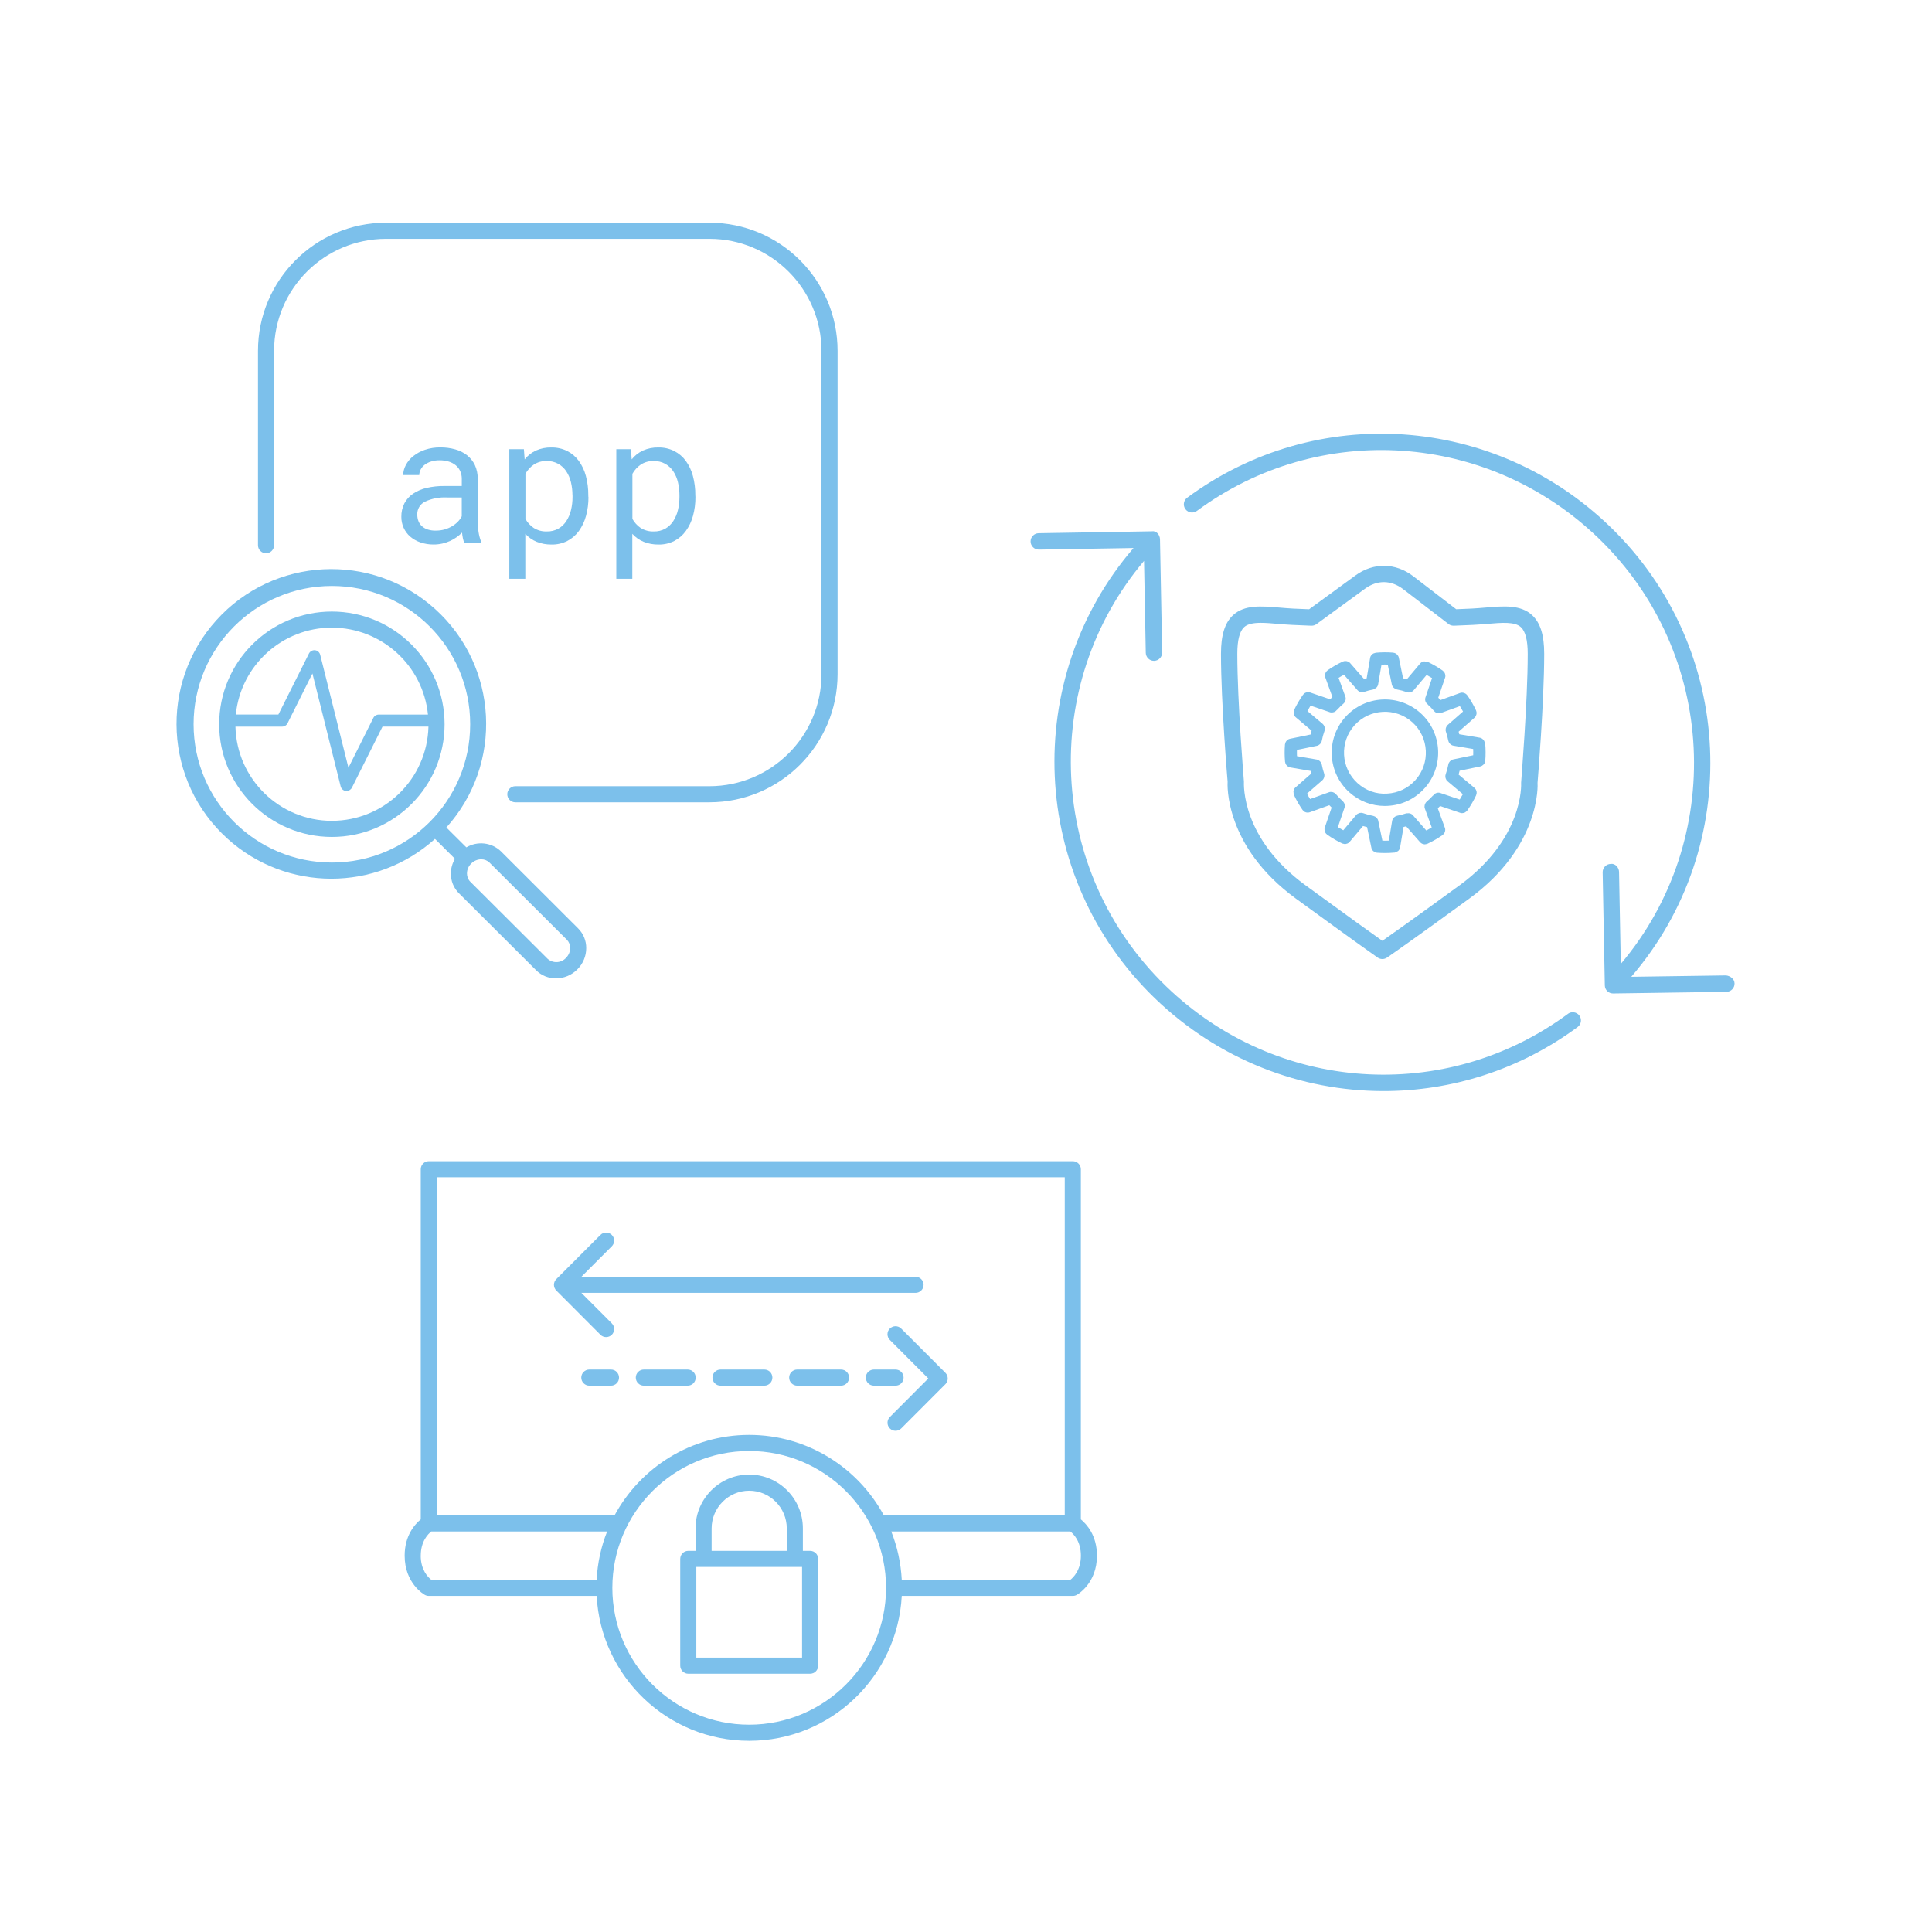 <svg viewBox="0 0 600 600" xmlns="http://www.w3.org/2000/svg" id="Layer_1"><defs><style>.cls-1{fill:#7cc0eb;stroke-width:0px;}</style></defs><g id="app-magnifying-health"><g id="a19f03ad-e8bf-4391-9191-ce0a7b2f6d2c"><path d="M144.22,168.57c-.22-.45-.38-.92-.47-1.42-.12-.58-.2-1.17-.26-1.75-.52.52-1.08.99-1.68,1.42-.64.46-1.32.86-2.04,1.18-.76.34-1.56.61-2.38.8-.88.2-1.78.3-2.69.3-1.42.02-2.84-.21-4.18-.67-1.16-.4-2.24-1.02-3.17-1.82-.85-.75-1.53-1.67-2-2.71-.48-1.07-.72-2.23-.71-3.4-.03-1.45.3-2.89.95-4.19.64-1.21,1.57-2.24,2.7-3,1.28-.85,2.71-1.46,4.2-1.79,1.8-.41,3.65-.61,5.5-.59h5.42v-2.28c0-.82-.16-1.62-.5-2.36-.32-.69-.78-1.3-1.37-1.79-.64-.52-1.37-.91-2.17-1.15-.93-.28-1.89-.41-2.85-.4-.9-.01-1.79.11-2.64.38-.71.22-1.38.55-1.98,1-.52.39-.95.89-1.25,1.46-.29.54-.44,1.14-.45,1.75h-5c.03-1.09.31-2.15.83-3.11.56-1.06,1.34-2,2.28-2.75,1.08-.87,2.31-1.53,3.63-1.98,1.56-.52,3.2-.78,4.85-.75,1.55-.01,3.1.19,4.59.61,1.33.36,2.58.98,3.66,1.82,1.03.82,1.86,1.86,2.43,3.04.61,1.34.91,2.8.88,4.27v13.5c0,1.03.1,2.06.27,3.07.15.97.4,1.92.75,2.83v.43l-5.18.02ZM135.43,164.78c.92,0,1.83-.12,2.71-.38.8-.23,1.58-.57,2.29-1,.66-.39,1.26-.86,1.79-1.41.47-.49.87-1.04,1.18-1.65v-5.85h-4.62c-2.33-.12-4.65.32-6.77,1.29-1.55.75-2.5,2.34-2.42,4.06,0,.68.11,1.36.36,2,.23.6.61,1.14,1.08,1.57.53.47,1.15.82,1.83,1.04.82.25,1.68.36,2.55.34Z" class="cls-1"></path><path d="M182.75,154.36c.02,1.96-.24,3.92-.75,5.82-.45,1.68-1.19,3.27-2.2,4.69-.94,1.3-2.17,2.37-3.59,3.11-1.51.77-3.18,1.16-4.88,1.13-1.6.03-3.2-.26-4.69-.86-1.33-.55-2.53-1.4-3.5-2.47v13.96h-4.97v-40.24h4.53l.24,3.17c.94-1.18,2.14-2.12,3.5-2.75,1.5-.66,3.13-.99,4.77-.95,1.71-.03,3.41.34,4.94,1.1,1.42.73,2.65,1.77,3.6,3.06,1.01,1.41,1.76,3,2.2,4.69.52,1.96.77,3.98.75,6l.02.55ZM177.78,153.79c0-1.36-.15-2.72-.47-4.04-.28-1.21-.77-2.35-1.45-3.39-.64-.96-1.49-1.76-2.5-2.32-1.1-.6-2.34-.9-3.59-.86-1.42-.05-2.81.34-4,1.11-1.08.73-1.97,1.71-2.59,2.86v14c.63,1.13,1.51,2.09,2.58,2.81,1.22.76,2.64,1.14,4.08,1.08,1.25.03,2.48-.27,3.58-.87,1-.58,1.84-1.39,2.47-2.36.67-1.04,1.16-2.2,1.44-3.41.32-1.33.48-2.69.47-4.06v-.57Z" class="cls-1"></path><path d="M215.97,154.36c.02,1.96-.24,3.92-.75,5.82-.45,1.68-1.19,3.27-2.21,4.69-.94,1.3-2.16,2.37-3.58,3.11-1.5.77-3.18,1.16-4.87,1.13-1.61.03-3.2-.26-4.69-.86-1.34-.55-2.53-1.4-3.5-2.47v13.96h-4.97v-40.24h4.54l.24,3.17c.94-1.18,2.14-2.12,3.5-2.75,1.5-.66,3.13-.99,4.76-.95,1.71-.04,3.41.34,4.94,1.1,1.42.72,2.66,1.77,3.6,3.06,1.02,1.41,1.77,3,2.21,4.69.52,1.96.77,3.98.75,6l.03.55ZM211.01,153.79c0-1.36-.15-2.72-.47-4.04-.28-1.2-.77-2.35-1.45-3.39-.64-.96-1.5-1.75-2.5-2.32-1.1-.6-2.35-.9-3.6-.86-1.42-.05-2.81.34-4,1.11-1.08.74-1.96,1.72-2.59,2.86v14c.63,1.12,1.51,2.09,2.57,2.81,1.22.76,2.65,1.14,4.09,1.08,1.25.03,2.48-.27,3.57-.87,1-.58,1.84-1.39,2.47-2.36.67-1.05,1.16-2.2,1.44-3.41.32-1.33.47-2.69.47-4.06v-.57Z" class="cls-1"></path><path d="M220.34,69.16h-100.45c-21.96.02-39.75,17.82-39.77,39.78v60.38c0,1.38,1.12,2.5,2.5,2.5s2.5-1.12,2.5-2.5v-60.38c.02-19.2,15.58-34.75,34.77-34.77h100.45c19.2.02,34.75,15.58,34.78,34.77v100.45c-.02,19.2-15.58,34.75-34.78,34.77h-60.3c-1.38,0-2.5,1.12-2.5,2.5s1.12,2.5,2.5,2.5h60.3c21.96-.02,39.75-17.82,39.78-39.77v-100.45c-.02-21.96-17.82-39.75-39.78-39.78Z" class="cls-1"></path><path d="M155.57,264.39c-2.89-2.78-7.29-3.28-10.74-1.23l-6.21-6.17c17.77-19.73,16.19-50.13-3.54-67.9-19.73-17.77-50.13-16.19-67.9,3.54-17.77,19.73-16.19,50.13,3.54,67.9,18.29,16.48,46.08,16.48,64.37,0l6.2,6.18c-.82,1.39-1.26,2.97-1.27,4.58-.02,2.29.88,4.5,2.5,6.12l24,23.93c1.63,1.62,3.84,2.51,6.13,2.5,2.49,0,4.87-1,6.63-2.77,1.77-1.75,2.78-4.13,2.78-6.62.02-2.29-.88-4.49-2.5-6.11l-23.98-23.94ZM60.12,224.92c0-23.72,19.23-42.95,42.95-42.95s42.95,19.23,42.95,42.95-19.23,42.95-42.95,42.95h0c-23.71-.02-42.93-19.24-42.95-42.95ZM175.77,297.49c-1.51,1.63-4.05,1.75-5.71.27l-24-23.93c-.68-.68-1.05-1.61-1.04-2.57,0-1.16.49-2.27,1.32-3.08.82-.83,1.93-1.3,3.09-1.32.97-.01,1.91.36,2.6,1.04l24,23.93h0c.68.69,1.05,1.62,1.04,2.58,0,1.16-.48,2.27-1.31,3.08Z" class="cls-1"></path><path d="M103.07,189.92c-19.33,0-35,15.67-35,35s15.67,35,35,35,35-15.67,35-35c-.02-19.32-15.68-34.98-35-35ZM103.07,194.92c15.4.02,28.29,11.68,29.84,27h-15.3c-.71,0-1.36.4-1.67,1.04l-7.73,15.46-8.77-35.08c-.19-.76-.83-1.33-1.61-1.41-.78-.08-1.52.33-1.88,1.02l-9.5,18.96h-13.22c1.56-15.32,14.45-26.98,29.85-27ZM103.07,254.92c-16.27-.02-29.55-13-29.95-29.26h14.5c.71,0,1.36-.4,1.68-1.04l7.73-15.47,8.77,35.08c.19.76.83,1.33,1.61,1.41.07,0,.14,0,.21,0,.71,0,1.36-.4,1.68-1.04l9.5-18.96h14.26c-.4,16.28-13.7,29.26-29.98,29.27Z" class="cls-1"></path></g></g><g id="security-shield-gear-rotating-arrows"><g id="c"><path d="M536.08,302.92l-29.48.43c34.91-40.54,32.52-102.02-6.56-139.78-36.02-34.81-91.27-38.59-131.36-9-1.13.83-1.37,2.43-.53,3.56s2.43,1.37,3.56.53c38.09-28.11,90.58-24.51,124.8,8.56,36.91,35.67,39.39,93.61,6.84,132.13l-.54-28.56c-.03-1.4-1.23-2.72-2.59-2.49-1.4.03-2.52,1.19-2.5,2.6l.67,35.14c.03,1.38,1.16,2.49,2.54,2.49h.04l35.2-.51c1.4-.02,2.53-1.18,2.51-2.58s-1.27-2.34-2.58-2.51h0Z" class="cls-1"></path><path d="M486.94,314.86c-38.09,28.1-90.58,24.51-124.8-8.56-36.91-35.67-39.39-93.6-6.85-132.11l.54,28.55c.03,1.38,1.16,2.49,2.54,2.49h.05c1.4-.03,2.52-1.19,2.5-2.6l-.67-35.14c-.03-1.4-1.14-2.76-2.59-2.49l-35.1.59c-1.4.03-2.52,1.18-2.5,2.59.02,1.38,1.16,2.5,2.54,2.5h.04l29.39-.49c-34.9,40.53-32.51,102,6.56,139.77,19.8,19.13,45.39,28.88,71.09,28.88,21.07,0,42.21-6.56,60.27-19.89,1.13-.83,1.37-2.43.53-3.56-.84-1.13-2.43-1.37-3.56-.53h0Z" class="cls-1"></path><path d="M475.79,191.02c-3.54-3.26-8.78-2.82-14.32-2.35-1.38.12-2.83.24-4.32.32-1.64.08-3.28.15-4.91.21l-13.33-10.24c-5.5-4.23-12.38-4.33-17.95-.26l-14.4,10.51c-1.65-.07-3.3-.13-4.96-.21-1.49-.08-2.94-.2-4.33-.32-5.55-.47-10.78-.92-14.32,2.35-2.56,2.36-3.76,6.18-3.76,12.01,0,15.09,2.04,39.69,2.06,39.69-.06.81-1.07,20.07,21.19,36.33,18.43,13.45,25.4,18.32,25.4,18.32.44.31.95.46,1.46.46s1-.15,1.44-.44c.07-.05,7.35-5.04,25.57-18.34,22.26-16.25,21.25-35.51,21.19-35.94.02-.25,2.07-24.94,2.07-40.07,0-5.84-1.2-9.65-3.76-12.01h0ZM453.29,274.93c-13.61,9.94-21.08,15.21-23.99,17.25-2.87-2.03-10.21-7.27-23.87-17.25-19.89-14.52-19.15-31.18-19.12-32.26-.02-.24-2.05-24.72-2.05-39.64,0-4.19.71-6.98,2.12-8.27,1.11-1.02,2.94-1.33,5.2-1.33,1.58,0,3.37.15,5.26.32,1.45.12,2.95.25,4.51.32,1.97.1,3.94.18,5.9.25.64,0,1.13-.15,1.59-.49l15.11-11.03c3.79-2.75,8.1-2.69,11.85.19l13.87,10.66c.48.45,1.1.67,1.81.67,1.96-.07,3.93-.15,5.9-.25h0c1.55-.08,3.06-.2,4.5-.32,4.59-.39,8.56-.72,10.45,1.02,1.4,1.29,2.12,4.08,2.12,8.27,0,14.92-2.03,39.4-2.05,40.01.04.7.77,17.37-19.11,31.89h0Z" class="cls-1"></path><path d="M442.4,244.82c6.1-6.78,5.55-17.26-1.23-23.36-6.78-6.1-17.26-5.55-23.36,1.23-6.1,6.78-5.55,17.26,1.23,23.36,3.06,2.76,6.96,4.25,11.04,4.25.3,0,.59-.01.89-.03,4.41-.23,8.47-2.17,11.42-5.45h0ZM421.6,243.22c-5.21-4.7-5.64-12.76-.95-17.97,4.69-5.21,12.76-5.63,17.96-.95,5.21,4.7,5.64,12.76.95,17.97-2.27,2.53-5.39,4.02-8.79,4.19-3.41.23-6.65-.97-9.18-3.25h0Z" class="cls-1"></path><path d="M461.15,230.81s-.04-.05-.04-.09c-.05-.36-.2-.69-.43-.96-.05-.06-.09-.09-.14-.14-.26-.25-.58-.46-.97-.52l-6.37-1.07c-.07-.27-.14-.53-.21-.8l4.95-4.35c.29-.25.45-.59.55-.94.02-.07.04-.13.05-.2.06-.35.02-.69-.12-1.02-.01-.03,0-.06-.01-.08-.76-1.64-1.69-3.24-2.74-4.74-.02-.03-.05-.03-.07-.05-.22-.3-.51-.5-.85-.63-.07-.03-.12-.03-.19-.05-.36-.09-.73-.11-1.1.03l-6.08,2.2c-.22-.23-.45-.47-.71-.72l2.12-6.23c.13-.37.1-.73.01-1.08-.02-.07-.03-.13-.06-.2-.12-.33-.33-.61-.61-.83-.02-.02-.03-.05-.05-.06-1.53-1.07-3.12-2-4.74-2.76-.2-.1-.43-.05-.65-.07-.15-.02-.28-.07-.43-.05-.45.07-.88.25-1.19.62l-4.16,4.94c-.39-.11-.78-.22-1.17-.32l-1.33-6.44c-.08-.37-.28-.67-.53-.92-.06-.06-.11-.11-.17-.17-.26-.21-.57-.35-.91-.39-.04,0-.06-.04-.1-.04-1.81-.15-3.66-.14-5.49.03-.04,0-.07.04-.1.05-.35.06-.66.19-.92.41-.07.06-.11.11-.17.17-.25.26-.45.56-.51.95l-1.08,6.37c-.27.07-.53.14-.8.21l-4.34-4.96c-.26-.3-.6-.46-.95-.55-.06-.02-.11-.04-.16-.05-.35-.06-.71-.03-1.04.11-.03.01-.05,0-.08.01-1.65.76-3.25,1.68-4.76,2.73-.03.02-.03.06-.06.08-.29.22-.5.51-.62.84-.03.06-.03.12-.05.19-.09.36-.11.73.02,1.11l2.2,6.08c-.23.22-.47.46-.72.71l-6.23-2.13c-.37-.13-.74-.1-1.09-.01-.06.02-.12.03-.18.05-.34.12-.62.33-.84.62-.02.02-.05.03-.06.05-1.06,1.51-1.99,3.09-2.76,4.73-.02.03,0,.06-.01.09-.14.34-.18.7-.12,1.05.01.07.04.12.05.18.1.36.27.7.57.95l4.94,4.17c-.12.39-.22.79-.32,1.19l-6.44,1.33c-.38.08-.68.28-.94.54-.05.05-.1.09-.14.15-.22.27-.36.6-.41.95,0,.03-.03.04-.03.07-.15,1.82-.14,3.66.03,5.48,0,.03.03.05.04.08.05.36.2.69.43.96.05.05.09.09.14.13.26.25.59.46.97.53l6.37,1.09c.07.27.14.53.21.8l-4.96,4.34c-.36.32-.53.74-.6,1.2-.02.15.03.26.05.42.02.21-.03.42.07.62.75,1.64,1.67,3.25,2.73,4.76.02.03.06.04.08.07.15.19.32.34.52.46.04.03.07.06.11.08.25.12.52.19.81.19h.04c.21.01.43-.03.65-.1l6.08-2.19c.22.23.46.47.72.72l-2.13,6.23c-.13.37-.1.73-.01,1.08.02.07.03.13.06.2.12.33.33.62.61.83.02.02.03.05.05.06,1.49,1.06,3.08,1.99,4.73,2.77.04.02.08.01.12.03.16.06.32.09.48.11.07.01.14.05.21.05l.08-.02c.18,0,.35-.06.52-.12.08-.03.15-.03.22-.06.24-.11.46-.27.64-.48l4.17-4.94c.42.12.83.24,1.26.34l1.34,6.44c.09.43.33.79.65,1.06.12.1.27.11.41.17.21.11.41.26.66.28.84.07,1.69.1,2.54.1.93,0,1.84-.05,2.76-.13h.19c.25-.04.45-.19.67-.31.13-.07.28-.08.4-.18.32-.28.55-.66.63-1.1l1.07-6.37c.27-.07.54-.14.81-.21l4.35,4.95c.18.21.4.36.64.47.07.03.14.03.21.06.18.06.35.11.54.12h.05c.06.01.12-.03.19-.03.18-.02.36-.05.53-.12.03-.01.06,0,.09-.02,1.64-.76,3.24-1.68,4.75-2.74.03-.02.03-.05.05-.07.29-.22.5-.51.62-.85.03-.06.03-.12.05-.18.09-.36.11-.73-.03-1.1l-2.21-6.08c.23-.22.47-.45.72-.71l6.24,2.12c.2.07.41.1.62.1l.06-.02c.27-.01.54-.07.79-.19.05-.02.07-.06.12-.09.2-.12.37-.26.52-.45.02-.03.06-.04.08-.07,1.07-1.52,2-3.11,2.76-4.74.02-.03,0-.06.01-.09.14-.34.18-.69.12-1.05-.01-.07-.04-.12-.05-.18-.1-.36-.27-.69-.58-.95l-4.95-4.16c.12-.4.22-.79.32-1.19l6.44-1.34c.38-.08.68-.29.94-.54.05-.05.1-.09.14-.14.22-.27.36-.6.41-.96,0-.03.03-.04.03-.07.15-1.82.14-3.67-.03-5.48h-.02ZM429.32,261.1l-1.3-6.22c-.07-.35-.25-.63-.47-.87-.06-.07-.11-.12-.18-.17-.23-.2-.5-.35-.81-.42l-.06-.03c-1.08-.2-2.15-.49-3.2-.87h-.03c-.33-.12-.66-.12-.99-.05-.08.02-.15.04-.23.07-.32.11-.62.27-.85.54l-4.03,4.77c-.57-.31-1.13-.64-1.68-.98l2.06-6.03c.28-.81-.05-1.67-.72-2.15-.03-.03-.04-.08-.07-.11-.69-.63-1.33-1.29-1.91-1.99l-.03-.02c-.23-.26-.52-.43-.84-.54-.07-.03-.13-.04-.2-.05-.34-.07-.68-.08-1.03.05l-5.88,2.12c-.35-.55-.67-1.11-.97-1.68l4.79-4.18c.26-.23.42-.53.52-.84.03-.08.04-.14.06-.22.07-.33.07-.66-.04-.98h0c-.32-.94-.56-1.87-.74-2.83l-.02-.03c-.07-.34-.24-.63-.47-.89-.05-.06-.1-.1-.15-.15-.25-.22-.55-.41-.91-.47l-3.39-.58-2.76-.47c-.03-.65-.03-1.29-.01-1.94l6.22-1.28c.35-.07.63-.25.87-.47.06-.06.11-.11.17-.17.22-.25.39-.54.45-.87h0c.2-1.07.49-2.12.86-3.14v-.04c.11-.33.11-.67.05-1-.02-.08-.04-.14-.06-.22-.11-.32-.26-.61-.53-.84v-.02s-2.22-1.87-2.22-1.87l-2.56-2.16c.31-.56.64-1.13.98-1.67l6.02,2.05c.13.05.28.07.43.07h.04c.66.04,1.28-.24,1.67-.77.04-.04.1-.06.13-.1.62-.69,1.28-1.32,1.97-1.91l.02-.03c.26-.23.43-.52.53-.84.03-.07.04-.14.06-.21.07-.33.08-.68-.05-1.02l-2.12-5.87c.55-.34,1.11-.67,1.68-.97l4.19,4.79c.18.21.4.36.63.47.07.03.13.03.2.05.18.06.36.11.55.12h.06c.15.01.31-.03.45-.07.05-.02.11-.01.16-.03h.01c.92-.32,1.86-.56,2.81-.74.22-.04.38-.19.56-.3.12-.07.25-.09.36-.19.31-.28.54-.64.62-1.07l1.05-6.16c.65-.03,1.3-.03,1.94-.01l1.28,6.22c.07.34.25.62.47.85.07.07.13.13.2.19.24.2.51.36.82.43l.04.02c1.06.19,2.1.47,3.12.84.21.08.43.11.65.11.04,0,.08-.02.12-.03.05,0,.08-.02.13-.03.46-.06.91-.25,1.22-.63l4.03-4.77c.56.31,1.12.63,1.68.98l-2.05,6.03c-.28.82.06,1.68.74,2.16.03.03.05.09.08.12.68.62,1.31,1.27,1.89,1.96l.03.03c.35.4.85.64,1.39.64h.04c.22.01.44-.03.65-.1l5.88-2.13c.34.55.67,1.11.97,1.68l-4.78,4.19c-.26.23-.42.53-.52.84-.03.08-.05.15-.06.23-.07.33-.07.66.04.98h0c.32.94.56,1.87.75,2.83l.02.03c.07.34.24.63.47.88.05.06.1.11.16.16.25.22.55.4.91.46l6.16,1.04c.03.65.03,1.29.01,1.94l-6.22,1.29c-.35.07-.63.25-.88.48-.06.05-.11.1-.16.16-.22.25-.39.54-.45.88h0c-.2,1.06-.48,2.12-.85,3.14v.04c-.11.33-.11.67-.04,1,.02.08.04.14.06.21.11.32.27.63.55.86l4.78,4.02c-.31.56-.63,1.12-.98,1.68l-6.03-2.05c-.82-.28-1.68.06-2.16.74-.04.04-.1.06-.14.09-.61.68-1.26,1.3-1.94,1.88l-.02.03c-.26.23-.43.52-.53.84-.03.08-.04.14-.06.22-.07.33-.08.68.05,1.02l2.14,5.87c-.55.35-1.11.67-1.68.97l-4.2-4.78c-.31-.35-.73-.52-1.17-.58-.14-.02-.25,0-.4.02-.17.01-.33-.04-.5.02-.92.32-1.86.56-2.81.74l-.05.03c-.34.07-.62.24-.87.46-.06.05-.1.1-.15.16-.22.25-.4.55-.46.91l-1.03,6.16c-.65.03-1.3.04-1.94.01v.02Z" class="cls-1"></path></g></g><g id="device-laptop-lock-arrows"><g id="Isolation_Mode"><path d="M189.75,425.33h-6.73c-1.38,0-2.5,1.12-2.5,2.5s1.12,2.5,2.5,2.5h6.73c1.38,0,2.5-1.12,2.5-2.5s-1.12-2.5-2.5-2.5Z" class="cls-1"></path><path d="M237.37,425.33h-13.61c-1.38,0-2.5,1.12-2.5,2.5s1.12,2.5,2.5,2.5h13.61c1.38,0,2.5-1.12,2.5-2.5s-1.11-2.5-2.5-2.5Z" class="cls-1"></path><path d="M213.56,425.33h-13.61c-1.38,0-2.5,1.12-2.5,2.5s1.12,2.5,2.5,2.5h13.61c1.38,0,2.5-1.12,2.5-2.5s-1.12-2.5-2.5-2.5Z" class="cls-1"></path><path d="M261.19,425.33h-13.61c-1.38,0-2.5,1.12-2.5,2.5s1.12,2.5,2.5,2.5h13.61c1.38,0,2.5-1.12,2.5-2.5s-1.12-2.5-2.5-2.5Z" class="cls-1"></path><path d="M280.62,427.83c0-1.38-1.12-2.5-2.5-2.5h-6.73c-1.38,0-2.5,1.12-2.5,2.5s1.12,2.5,2.5,2.5h6.73c1.39,0,2.5-1.11,2.5-2.5Z" class="cls-1"></path><path d="M276.35,412.59c-.98.97-.98,2.56,0,3.54l11.94,11.97-11.94,11.97c-.97.97-.97,2.57,0,3.54.49.49,1.12.73,1.77.73s1.28-.24,1.77-.73l13.71-13.73c.97-.97.97-2.56,0-3.54l-13.71-13.73c-.98-.99-2.56-.99-3.54,0Z" class="cls-1"></path><path d="M186.46,414.52c.49.49,1.13.73,1.77.73s1.27-.24,1.77-.73c.98-.97.98-2.56,0-3.54l-9.45-9.47h103.78c1.38,0,2.5-1.12,2.5-2.5s-1.12-2.5-2.5-2.5h-103.78l9.45-9.46c.97-.97.97-2.56,0-3.53-.97-.97-2.56-.97-3.53,0l-13.71,13.73c-.97.97-.97,2.56,0,3.53l13.71,13.74Z" class="cls-1"></path><path d="M335.67,471.86v-108.74c0-1.38-1.12-2.5-2.5-2.5h-200c-1.38,0-2.5,1.12-2.5,2.5v108.74c-1.84,1.51-5,5-5,11.26,0,8.64,6.04,12.05,6.29,12.19.37.21.79.31,1.21.31h52.13c1.31,25.03,22.02,45,47.38,45s46.06-19.97,47.37-45h53.12c.42,0,.83-.1,1.21-.31.25-.14,6.29-3.55,6.29-12.19,0-6.26-3.16-9.74-5-11.26ZM330.67,365.62v105h-56.18c-8.04-14.87-23.77-25-41.82-25s-33.78,10.13-41.82,25h-55.17v-105h195ZM130.67,483.12c0-4.46,2.28-6.73,3.26-7.5h54.62c-1.87,4.69-2.98,9.73-3.26,15h-51.36c-1-.79-3.27-3.05-3.27-7.5ZM232.67,535.62c-23.44,0-42.5-19.06-42.5-42.5s19.06-42.5,42.5-42.5,42.5,19.06,42.5,42.5-19.07,42.5-42.5,42.5ZM332.41,490.62h-52.36c-.28-5.27-1.39-10.31-3.26-15h55.62c1.01.78,3.27,3.05,3.27,7.5,0,4.46-2.29,6.73-3.27,7.5Z" class="cls-1"></path><path d="M251.59,481.63h-2.25v-6.98c0-9.22-7.48-16.71-16.67-16.71s-16.67,7.5-16.67,16.71v6.98h-2.25c-1.38,0-2.5,1.12-2.5,2.5v33.16c0,1.38,1.12,2.5,2.5,2.5h37.84c1.38,0,2.5-1.12,2.5-2.5v-33.16c0-1.38-1.12-2.5-2.5-2.5ZM221,474.66c0-6.46,5.24-11.71,11.67-11.71s11.67,5.26,11.67,11.71v6.98h-23.34s0-6.97,0-6.97ZM249.09,514.79h-32.84v-28.16h32.84s0,28.16,0,28.16Z" class="cls-1"></path></g></g></svg>